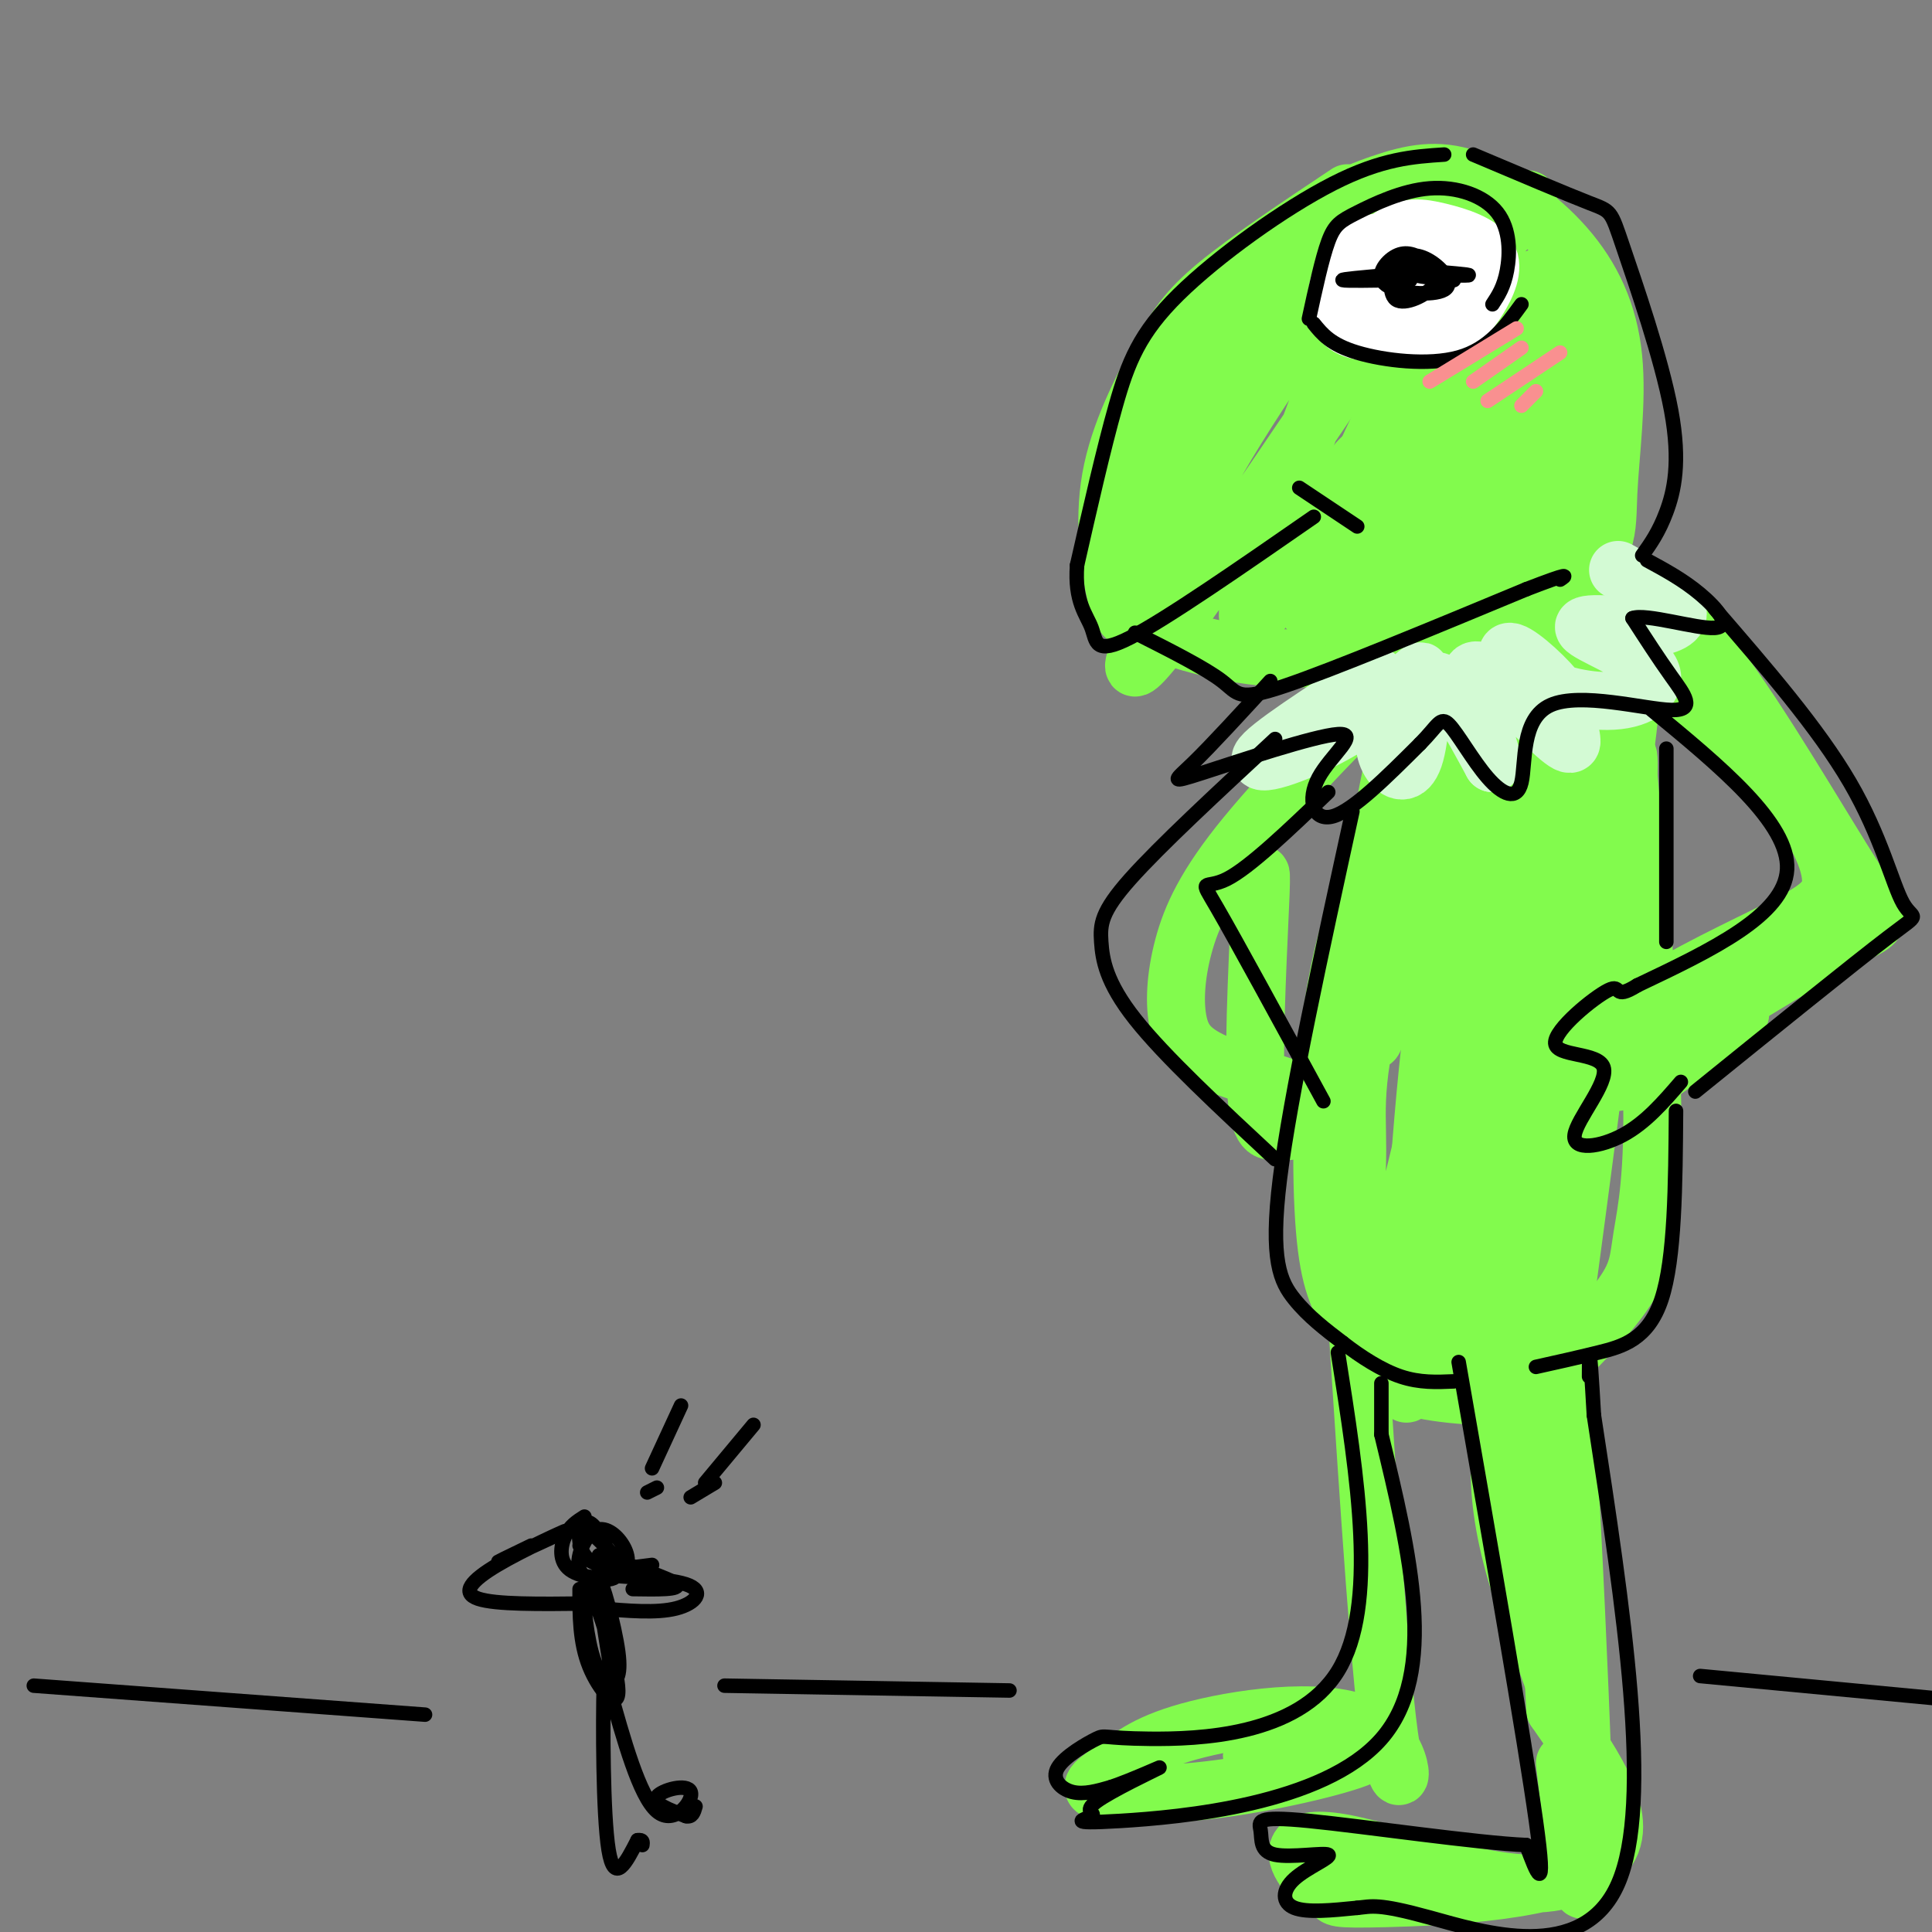 <svg viewBox='0 0 400 400' version='1.1' xmlns='http://www.w3.org/2000/svg' xmlns:xlink='http://www.w3.org/1999/xlink'><rect x="0" y="0" width="400" height="400" fill="#808080" stroke="none"/><g fill='none' stroke='#82FB4D' stroke-width='12' stroke-linecap='round' stroke-linejoin='round'><path d='M279,40c-10.359,6.908 -20.718,13.816 -27,19c-6.282,5.184 -8.487,8.645 -12,15c-3.513,6.355 -8.334,15.603 -10,25c-1.666,9.397 -0.179,18.941 1,24c1.179,5.059 2.048,5.631 9,8c6.952,2.369 19.986,6.534 35,5c15.014,-1.534 32.007,-8.767 49,-16'/><path d='M324,120c9.467,-5.167 8.634,-10.084 9,-18c0.366,-7.916 1.932,-18.832 1,-28c-0.932,-9.168 -4.361,-16.588 -10,-23c-5.639,-6.412 -13.486,-11.817 -20,-14c-6.514,-2.183 -11.693,-1.143 -18,1c-6.307,2.143 -13.742,5.389 -22,15c-8.258,9.611 -17.339,25.588 -23,40c-5.661,14.412 -7.903,27.261 -7,28c0.903,0.739 4.952,-10.630 9,-22'/><path d='M243,99c4.357,-10.187 10.749,-24.653 21,-38c10.251,-13.347 24.360,-25.573 22,-19c-2.360,6.573 -21.189,31.946 -32,50c-10.811,18.054 -13.604,28.790 -14,32c-0.396,3.210 1.606,-1.107 -1,4c-2.606,5.107 -9.819,19.639 4,1c13.819,-18.639 48.671,-70.449 58,-86c9.329,-15.551 -6.864,5.158 -15,16c-8.136,10.842 -8.216,11.817 -12,22c-3.784,10.183 -11.272,29.575 -14,37c-2.728,7.425 -0.696,2.884 -1,5c-0.304,2.116 -2.944,10.890 5,0c7.944,-10.890 26.472,-41.445 45,-72'/><path d='M309,51c8.898,-13.292 8.644,-10.522 5,-6c-3.644,4.522 -10.679,10.794 -19,25c-8.321,14.206 -17.928,36.345 -22,48c-4.072,11.655 -2.610,12.827 9,-4c11.610,-16.827 33.368,-51.653 36,-56c2.632,-4.347 -13.863,21.783 -23,40c-9.137,18.217 -10.916,28.519 -12,35c-1.084,6.481 -1.473,9.140 9,-8c10.473,-17.140 31.807,-54.079 34,-58c2.193,-3.921 -14.756,25.175 -22,38c-7.244,12.825 -4.784,9.379 -3,8c1.784,-1.379 2.892,-0.689 4,0'/><path d='M305,113c2.944,-1.361 8.304,-4.763 15,-14c6.696,-9.237 14.729,-24.309 11,-18c-3.729,6.309 -19.220,34.001 -21,39c-1.780,4.999 10.149,-12.693 15,-22c4.851,-9.307 2.622,-10.229 4,-14c1.378,-3.771 6.361,-10.392 -3,-2c-9.361,8.392 -33.068,31.796 -42,42c-8.932,10.204 -3.089,7.208 5,-1c8.089,-8.208 18.425,-21.629 24,-29c5.575,-7.371 6.389,-8.693 7,-13c0.611,-4.307 1.019,-11.598 0,-15c-1.019,-3.402 -3.467,-2.916 -6,-2c-2.533,0.916 -5.152,2.262 -10,7c-4.848,4.738 -11.924,12.869 -19,21'/><path d='M285,92c-3.907,3.811 -4.174,2.840 -6,8c-1.826,5.160 -5.210,16.453 -5,21c0.210,4.547 4.012,2.350 9,-2c4.988,-4.350 11.160,-10.854 17,-18c5.840,-7.146 11.349,-14.936 16,-23c4.651,-8.064 8.445,-16.402 6,-16c-2.445,0.402 -11.127,9.543 -17,18c-5.873,8.457 -8.936,16.228 -12,24'/><path d='M291,115c2.399,11.852 4.797,23.703 2,37c-2.797,13.297 -10.790,28.038 -15,46c-4.210,17.962 -4.636,39.144 -4,52c0.636,12.856 2.334,17.387 5,22c2.666,4.613 6.301,9.306 9,12c2.699,2.694 4.461,3.387 8,4c3.539,0.613 8.855,1.147 13,1c4.145,-0.147 7.119,-0.976 12,-5c4.881,-4.024 11.669,-11.244 15,-16c3.331,-4.756 3.204,-7.050 4,-12c0.796,-4.950 2.513,-12.557 2,-31c-0.513,-18.443 -3.257,-47.721 -6,-77'/><path d='M336,148c-2.222,-18.422 -4.778,-25.978 -7,-31c-2.222,-5.022 -4.111,-7.511 -6,-10'/><path d='M317,273c-1.014,4.434 -2.028,8.867 -4,16c-1.972,7.133 -4.901,16.965 1,37c5.901,20.035 20.631,50.274 14,60c-6.631,9.726 -34.624,-1.061 -48,-4c-13.376,-2.939 -12.137,1.969 -10,5c2.137,3.031 5.171,4.183 6,5c0.829,0.817 -0.546,1.297 11,1c11.546,-0.297 36.013,-1.371 44,-8c7.987,-6.629 -0.507,-18.815 -9,-31'/><path d='M322,354c-1.798,-30.667 -1.792,-91.833 0,-85c1.792,6.833 5.369,81.667 6,109c0.631,27.333 -1.685,7.167 -4,-13'/><path d='M281,274c2.440,37.592 4.880,75.183 7,88c2.120,12.817 3.920,0.859 -4,-4c-7.920,-4.859 -25.559,-2.620 -36,0c-10.441,2.620 -13.685,5.622 -17,8c-3.315,2.378 -6.703,4.132 -3,5c3.703,0.868 14.497,0.849 27,-1c12.503,-1.849 26.715,-5.528 28,-7c1.285,-1.472 -10.358,-0.736 -22,0'/><path d='M261,363c-3.500,0.167 -1.250,0.583 1,1'/><path d='M324,119c3.746,1.415 7.491,2.829 12,4c4.509,1.171 9.780,2.098 19,14c9.220,11.902 22.389,34.778 29,45c6.611,10.222 6.665,7.791 -5,14c-11.665,6.209 -35.047,21.060 -42,26c-6.953,4.940 2.524,-0.030 12,-5'/><path d='M335,127c-0.411,2.731 -0.821,5.463 5,11c5.821,5.537 17.874,13.880 26,22c8.126,8.120 12.326,16.018 13,21c0.674,4.982 -2.178,7.047 -10,11c-7.822,3.953 -20.612,9.794 -28,15c-7.388,5.206 -9.372,9.777 -10,13c-0.628,3.223 0.100,5.099 7,2c6.900,-3.099 19.971,-11.171 22,-12c2.029,-0.829 -6.986,5.586 -16,12'/><path d='M294,135c-13.805,13.883 -27.611,27.766 -36,38c-8.389,10.234 -11.362,16.821 -13,23c-1.638,6.179 -1.941,11.952 -1,16c0.941,4.048 3.126,6.373 10,9c6.874,2.627 18.439,5.556 21,8c2.561,2.444 -3.880,4.404 -7,5c-3.120,0.596 -2.919,-0.170 -4,0c-1.081,0.170 -3.445,1.277 -4,-9c-0.555,-10.277 0.699,-31.936 1,-40c0.301,-8.064 -0.349,-2.532 -1,3'/><path d='M304,123c0.430,-2.255 0.860,-4.509 -1,-3c-1.860,1.509 -6.009,6.782 -10,20c-3.991,13.218 -7.822,34.380 -10,49c-2.178,14.620 -2.701,22.698 -2,25c0.701,2.302 2.628,-1.173 3,0c0.372,1.173 -0.811,6.994 6,-17c6.811,-23.994 21.617,-77.802 21,-79c-0.617,-1.198 -16.657,50.213 -24,78c-7.343,27.787 -5.989,31.950 -6,42c-0.011,10.050 -1.387,25.986 -1,31c0.387,5.014 2.537,-0.893 3,2c0.463,2.893 -0.760,14.587 7,-16c7.760,-30.587 24.503,-103.453 31,-132c6.497,-28.547 2.749,-12.773 -1,3'/><path d='M320,126c-3.739,9.017 -12.588,30.061 -18,54c-5.412,23.939 -7.388,50.774 -9,74c-1.612,23.226 -2.860,42.842 -1,31c1.860,-11.842 6.828,-55.141 15,-91c8.172,-35.859 19.547,-64.278 20,-65c0.453,-0.722 -10.017,26.254 -16,47c-5.983,20.746 -7.479,35.264 -8,49c-0.521,13.736 -0.068,26.692 -1,40c-0.932,13.308 -3.250,26.969 4,-4c7.250,-30.969 24.067,-106.569 26,-123c1.933,-16.431 -11.019,26.305 -17,60c-5.981,33.695 -4.990,58.347 -4,83'/><path d='M311,281c-0.886,18.918 -1.099,24.711 5,-7c6.099,-31.711 18.512,-100.928 21,-123c2.488,-22.072 -4.947,3.001 -10,23c-5.053,19.999 -7.724,34.924 -9,48c-1.276,13.076 -1.158,24.303 0,32c1.158,7.697 3.356,11.864 4,18c0.644,6.136 -0.265,14.241 3,-10c3.265,-24.241 10.704,-80.827 12,-99c1.296,-18.173 -3.549,2.067 -8,26c-4.451,23.933 -8.506,51.559 -11,66c-2.494,14.441 -3.427,15.697 -1,-4c2.427,-19.697 8.213,-60.349 14,-101'/><path d='M331,150c-2.131,-5.440 -14.458,31.458 -22,67c-7.542,35.542 -10.298,69.726 -8,64c2.298,-5.726 9.649,-51.363 17,-97'/></g>
<g fill='none' stroke='#D3FAD4' stroke-width='12' stroke-linecap='round' stroke-linejoin='round'><path d='M285,140c-11.537,7.447 -23.074,14.895 -24,17c-0.926,2.105 8.760,-1.131 17,-6c8.240,-4.869 15.033,-11.369 16,-12c0.967,-0.631 -3.893,4.607 -6,9c-2.107,4.393 -1.462,7.940 0,10c1.462,2.060 3.740,2.631 5,-2c1.260,-4.631 1.503,-14.466 4,-15c2.497,-0.534 7.249,8.233 12,17'/><path d='M309,158c-0.035,-2.460 -6.124,-17.111 -4,-19c2.124,-1.889 12.461,8.983 17,13c4.539,4.017 3.280,1.180 3,-1c-0.280,-2.180 0.417,-3.703 -2,-7c-2.417,-3.297 -7.950,-8.370 -10,-9c-2.050,-0.630 -0.618,3.182 4,6c4.618,2.818 12.424,4.642 18,4c5.576,-0.642 8.924,-3.750 6,-7c-2.924,-3.250 -12.121,-6.643 -13,-8c-0.879,-1.357 6.561,-0.679 14,0'/><path d='M342,130c3.822,-0.533 6.378,-1.867 5,-4c-1.378,-2.133 -6.689,-5.067 -12,-8'/></g>
<g fill='none' stroke='#FFFFFF' stroke-width='12' stroke-linecap='round' stroke-linejoin='round'><path d='M289,50c-3.284,0.030 -6.568,0.060 -9,3c-2.432,2.940 -4.013,8.790 -3,12c1.013,3.210 4.620,3.778 9,4c4.380,0.222 9.533,0.096 13,-1c3.467,-1.096 5.246,-3.164 7,-6c1.754,-2.836 3.481,-6.441 2,-9c-1.481,-2.559 -6.169,-4.072 -10,-5c-3.831,-0.928 -6.805,-1.272 -10,1c-3.195,2.272 -6.613,7.159 -8,10c-1.387,2.841 -0.744,3.635 2,5c2.744,1.365 7.588,3.299 12,2c4.412,-1.299 8.392,-5.832 9,-9c0.608,-3.168 -2.157,-4.973 -5,-6c-2.843,-1.027 -5.766,-1.277 -9,2c-3.234,3.277 -6.781,10.079 -6,12c0.781,1.921 5.891,-1.040 11,-4'/><path d='M294,61c1.667,-1.333 0.333,-2.667 -1,-4'/></g>
<g fill='none' stroke='#000000' stroke-width='3' stroke-linecap='round' stroke-linejoin='round'><path d='M272,67c1.756,2.178 3.511,4.356 9,6c5.489,1.644 14.711,2.756 21,1c6.289,-1.756 9.644,-6.378 13,-11'/><path d='M271,66c1.358,-6.253 2.716,-12.505 4,-16c1.284,-3.495 2.493,-4.232 6,-6c3.507,-1.768 9.311,-4.567 15,-5c5.689,-0.433 11.262,1.499 14,5c2.738,3.501 2.639,8.572 2,12c-0.639,3.428 -1.820,5.214 -3,7'/><path d='M291,56c-0.596,-1.807 -1.192,-3.614 -2,-2c-0.808,1.614 -1.826,6.649 0,8c1.826,1.351 6.498,-0.981 8,-3c1.502,-2.019 -0.164,-3.725 -2,-5c-1.836,-1.275 -3.841,-2.119 -6,-1c-2.159,1.119 -4.474,4.200 -2,6c2.474,1.800 9.735,2.317 12,1c2.265,-1.317 -0.467,-4.470 -3,-6c-2.533,-1.530 -4.867,-1.437 -6,0c-1.133,1.437 -1.067,4.219 -1,7'/><path d='M289,61c2.095,0.905 7.833,-0.333 9,-2c1.167,-1.667 -2.238,-3.762 -4,-4c-1.762,-0.238 -1.881,1.381 -2,3'/><path d='M287,57c-4.750,0.417 -9.500,0.833 -9,1c0.500,0.167 6.250,0.083 12,0'/><path d='M294,56c5.489,0.444 10.978,0.889 10,1c-0.978,0.111 -8.422,-0.111 -10,0c-1.578,0.111 2.711,0.556 7,1'/><path d='M299,32c-6.440,0.423 -12.881,0.845 -23,6c-10.119,5.155 -23.917,15.042 -32,23c-8.083,7.958 -10.452,13.988 -13,23c-2.548,9.012 -5.274,21.006 -8,33'/><path d='M223,117c-0.583,7.631 1.958,10.208 3,13c1.042,2.792 0.583,5.798 8,2c7.417,-3.798 22.708,-14.399 38,-25'/><path d='M235,131c7.267,3.667 14.533,7.333 18,10c3.467,2.667 3.133,4.333 13,1c9.867,-3.333 29.933,-11.667 50,-20'/><path d='M316,122c9.500,-3.667 8.250,-2.833 7,-2'/><path d='M305,32c9.654,4.085 19.308,8.169 24,10c4.692,1.831 4.423,1.408 7,9c2.577,7.592 8.002,23.198 10,34c1.998,10.802 0.571,16.801 -1,21c-1.571,4.199 -3.285,6.600 -5,9'/><path d='M269,101c0.000,0.000 12.000,8.000 12,8'/><path d='M263,141c-6.108,6.666 -12.216,13.332 -16,17c-3.784,3.668 -5.243,4.336 2,2c7.243,-2.336 23.189,-7.678 28,-8c4.811,-0.322 -1.512,4.375 -4,9c-2.488,4.625 -1.139,9.179 3,8c4.139,-1.179 11.070,-8.089 18,-15'/><path d='M294,154c3.774,-3.806 4.210,-5.819 6,-4c1.790,1.819 4.932,7.472 8,11c3.068,3.528 6.060,4.932 7,1c0.940,-3.932 -0.171,-13.198 6,-16c6.171,-2.802 19.623,0.861 25,1c5.377,0.139 2.679,-3.246 0,-7c-2.679,-3.754 -5.340,-7.877 -8,-12'/><path d='M338,128c2.655,-1.071 13.292,2.250 17,2c3.708,-0.250 0.488,-4.071 -3,-7c-3.488,-2.929 -7.244,-4.964 -11,-7'/><path d='M280,168c-6.444,29.511 -12.889,59.022 -15,76c-2.111,16.978 0.111,21.422 3,25c2.889,3.578 6.444,6.289 10,9'/><path d='M278,278c3.733,2.911 8.067,5.689 12,7c3.933,1.311 7.467,1.156 11,1'/><path d='M355,126c10.738,12.405 21.476,24.810 28,36c6.524,11.190 8.833,21.167 11,25c2.167,3.833 4.190,1.524 -3,7c-7.190,5.476 -23.595,18.738 -40,32'/><path d='M342,147c14.250,11.750 28.500,23.500 28,33c-0.500,9.500 -15.750,16.750 -31,24'/><path d='M339,204c-5.290,3.295 -3.014,-0.469 -6,1c-2.986,1.469 -11.234,8.170 -11,11c0.234,2.830 8.949,1.790 10,5c1.051,3.210 -5.563,10.672 -6,14c-0.437,3.328 5.304,2.522 10,0c4.696,-2.522 8.348,-6.761 12,-11'/><path d='M345,155c0.000,0.000 0.000,40.000 0,40'/><path d='M347,230c-0.111,15.311 -0.222,30.622 -3,39c-2.778,8.378 -8.222,9.822 -13,11c-4.778,1.178 -8.889,2.089 -13,3'/><path d='M302,282c6.833,39.167 13.667,78.333 16,95c2.333,16.667 0.167,10.833 -2,5'/><path d='M316,382c-9.901,-0.395 -33.655,-3.883 -45,-5c-11.345,-1.117 -10.282,0.136 -10,2c0.282,1.864 -0.217,4.339 3,5c3.217,0.661 10.151,-0.493 11,0c0.849,0.493 -4.387,2.633 -7,5c-2.613,2.367 -2.604,4.962 0,6c2.604,1.038 7.802,0.519 13,0'/><path d='M281,395c3.024,-0.286 4.083,-1.000 15,2c10.917,3.000 31.690,9.714 39,-7c7.310,-16.714 1.155,-56.857 -5,-97'/><path d='M330,293c-1.000,-17.500 -1.000,-12.750 -1,-8'/><path d='M277,280c4.151,26.272 8.302,52.544 0,66c-8.302,13.456 -29.056,14.097 -39,14c-9.944,-0.097 -9.078,-0.933 -11,0c-1.922,0.933 -6.633,3.636 -8,6c-1.367,2.364 0.609,4.390 3,5c2.391,0.610 5.195,-0.195 8,-1'/><path d='M230,370c4.311,-1.446 11.089,-4.561 10,-4c-1.089,0.561 -10.043,4.800 -13,7c-2.957,2.200 0.084,2.363 -1,3c-1.084,0.637 -6.292,1.748 6,1c12.292,-0.748 42.083,-3.357 54,-17c11.917,-13.643 5.958,-38.322 0,-63'/><path d='M286,297c0.000,-12.167 0.000,-11.083 0,-10'/><path d='M264,153c-11.964,11.089 -23.929,22.179 -30,29c-6.071,6.821 -6.250,9.375 -6,13c0.250,3.625 0.929,8.321 7,16c6.071,7.679 17.536,18.339 29,29'/><path d='M275,164c-8.156,7.822 -16.311,15.644 -21,18c-4.689,2.356 -5.911,-0.756 -2,6c3.911,6.756 12.956,23.378 22,40'/><path d='M121,314c-1.519,0.966 -3.038,1.932 -4,4c-0.962,2.068 -1.367,5.237 1,7c2.367,1.763 7.506,2.119 10,1c2.494,-1.119 2.342,-3.715 1,-6c-1.342,-2.285 -3.874,-4.260 -6,-3c-2.126,1.260 -3.846,5.755 -3,8c0.846,2.245 4.256,2.241 6,2c1.744,-0.241 1.820,-0.719 1,-3c-0.820,-2.281 -2.537,-6.365 -4,-8c-1.463,-1.635 -2.670,-0.820 -3,1c-0.330,1.820 0.219,4.644 2,6c1.781,1.356 4.795,1.245 5,0c0.205,-1.245 -2.397,-3.622 -5,-6'/><path d='M122,317c-1.167,-0.500 -1.583,1.250 -2,3'/><path d='M120,329c-0.009,5.487 -0.019,10.975 2,16c2.019,5.025 6.066,9.588 6,5c-0.066,-4.588 -4.245,-18.327 -6,-21c-1.755,-2.673 -1.086,5.720 0,11c1.086,5.280 2.590,7.446 4,8c1.410,0.554 2.726,-0.505 2,-6c-0.726,-5.495 -3.493,-15.427 -4,-15c-0.507,0.427 1.247,11.214 3,22'/><path d='M126,352c-0.400,-5.089 -0.800,-10.178 -1,-3c-0.200,7.178 -0.200,26.622 1,34c1.200,7.378 3.600,2.689 6,-2'/><path d='M132,381c1.167,-0.167 1.083,0.417 1,1'/><path d='M126,349c3.190,11.446 6.381,22.893 10,26c3.619,3.107 7.667,-2.125 7,-4c-0.667,-1.875 -6.048,-0.393 -7,1c-0.952,1.393 2.524,2.696 6,4'/><path d='M142,376c1.333,0.333 1.667,-0.833 2,-2'/><path d='M121,332c-9.214,0.105 -18.427,0.211 -22,-1c-3.573,-1.211 -1.504,-3.737 4,-7c5.504,-3.263 14.443,-7.263 14,-7c-0.443,0.263 -10.270,4.789 -13,6c-2.730,1.211 1.635,-0.895 6,-3'/><path d='M124,333c5.970,0.518 11.940,1.036 16,0c4.060,-1.036 6.208,-3.625 2,-5c-4.208,-1.375 -14.774,-1.536 -17,-2c-2.226,-0.464 3.887,-1.232 10,-2'/><path d='M124,322c7.417,2.417 14.833,4.833 16,6c1.167,1.167 -3.917,1.083 -9,1'/><path d='M141,291c0.000,0.000 -6.000,13.000 -6,13'/><path d='M136,308c0.000,0.000 -2.000,1.000 -2,1'/><path d='M156,295c0.000,0.000 -10.000,12.000 -10,12'/><path d='M148,307c0.000,0.000 -5.000,3.000 -5,3'/><path d='M7,349c0.000,0.000 81.000,6.000 81,6'/><path d='M150,349c0.000,0.000 59.000,1.000 59,1'/><path d='M352,347c0.000,0.000 74.000,7.000 74,7'/></g>
<g fill='none' stroke='#F99090' stroke-width='3' stroke-linecap='round' stroke-linejoin='round'><path d='M296,79c0.000,0.000 18.000,-11.000 18,-11'/><path d='M305,79c0.000,0.000 10.000,-7.000 10,-7'/><path d='M308,83c0.000,0.000 15.000,-10.000 15,-10'/><path d='M315,84c0.000,0.000 3.000,-3.000 3,-3'/></g>
</svg>
